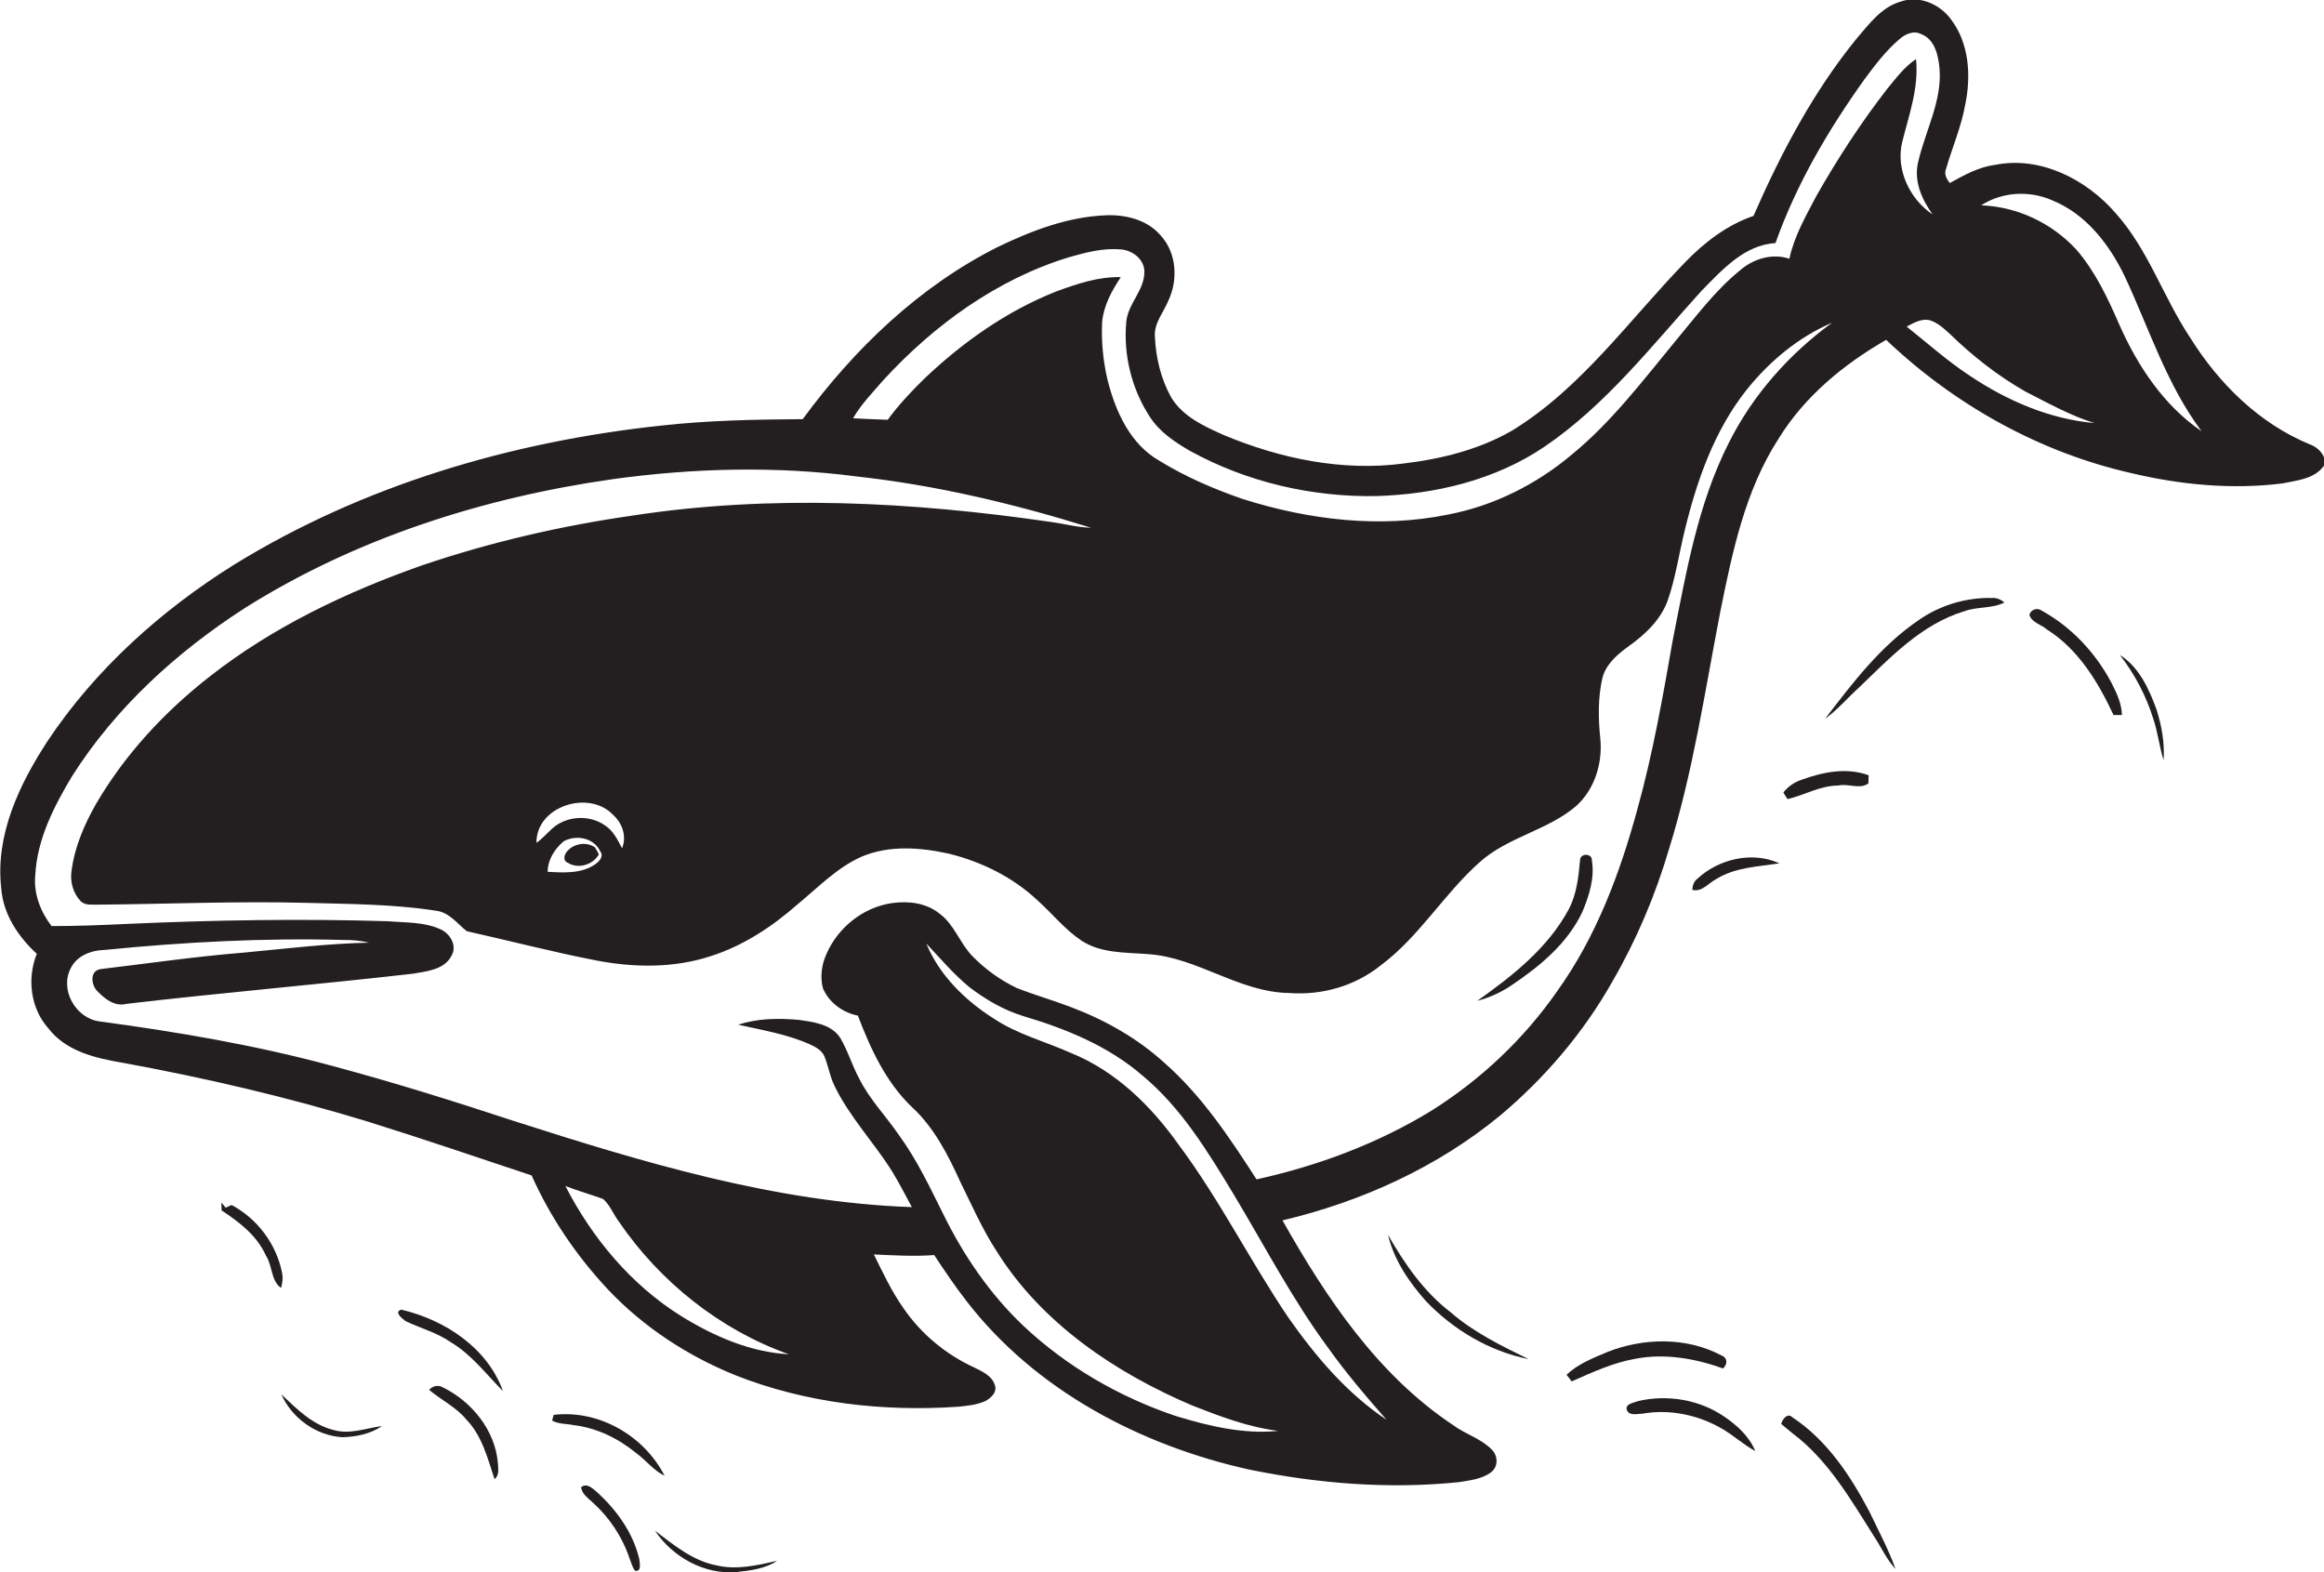 <?xml version="1.0" encoding="utf-8"?>
<!-- Generator: Adobe Illustrator 19.2.0, SVG Export Plug-In . SVG Version: 6.00 Build 0)  -->
<svg version="1.1" id="Layer_1" xmlns="http://www.w3.org/2000/svg" xmlns:xlink="http://www.w3.org/1999/xlink" x="0px" y="0px"
	 viewBox="0 0 770.7 521.4" enable-background="new 0 0 770.7 521.4" xml:space="preserve">
<g>
	<path fill="#231F20" d="M766.1,147.4c-16.8-6.9-30.2-20.1-39.7-35.3c-8.9-13.3-13.9-29.2-24.7-41.3c-9.7-11.3-25.1-19.2-40.2-16.1
		c-5.4,0.7-10.2,3.4-14.9,6c-1.1-1.4-2-3-1.2-4.8c2-7,5-13.8,6.3-21.1c2-9.5,1.4-20.5-4.8-28.5c-3.7-5-10.5-7.9-16.5-5.8
		c-6.4,1.8-10.5,7.4-14.7,12.3c-14.4,17.7-25.1,38-34.2,58.8c-8.8,3-16.3,8.8-22.7,15.4c-18.5,19.1-34.3,41.6-57.2,55.7
		c-11,6.4-23.6,9.5-36.1,11c-20.3,2.7-40.9-1.6-59.6-9.4c-6.5-2.9-13.6-6.1-17.5-12.5c-3.4-6.1-5.1-13.2-5.4-20.1
		c-0.4-4.5,2.9-8.1,4.5-12.1c3.2-6.8,2.7-15.7-2.5-21.4c-4.4-5.3-11.7-7.1-18.3-6.8c-12.6,0.5-24.6,5.1-35.8,10.5
		c-26.1,13.1-47.6,33.8-64.7,57.1c-15.6,0.1-31.2,0.4-46.6,2.1c-49.9,5.3-99.3,19.8-142.2,46.3c-24.1,15.1-45.8,34.6-61.6,58.3
		c-9.4,14.4-17.4,31.2-15.4,48.8c0.6,8.6,5.6,16.1,11.8,21.8c-3.3,8.2-2.1,18.1,3.9,24.8c5.8,7.5,15.5,9.8,24.4,11.3
		c27.3,5,54.4,11.3,81,19.4c18.3,5.7,36.5,11.9,54.8,18c6.2,13.9,14.9,26.7,25.3,37.8c11.8,12.5,26.5,22.1,42.4,28.5
		c23.3,9.2,48.8,12.1,73.7,10.4c3.1-0.3,6.2-0.6,9.1-1.9c1.8-1,3.8-2.8,3.2-5c-0.9-3.4-4.3-4.8-7.1-6.2
		c-9.3-4.3-17.5-11.1-23.3-19.6c-3.9-5.5-6.8-11.7-9.8-17.8c6.7,0.3,13.3,0.7,20,0.2c3.5,5.3,7,10.5,10.9,15.5
		c22.8,29.4,57.5,47.6,93.4,55.6c22.9,4.7,46.5,6.6,69.8,4.2c3.6-0.6,7.6-1,10.6-3.3c2.4-1.8,2.3-5.5,0.2-7.5
		c-3.6-3.7-8.8-5.1-12.8-8.1c-25-16.6-42.1-42.2-56.6-67.9c26.2-6.2,51.3-17.6,72.1-34.7c14.9-12.5,27.7-27.5,37.3-44.5
		c8-13.8,14.3-28.7,18.8-44c8-25.7,11.9-52.4,17-78.7c4-19.8,8.2-40.1,19.3-57.3c8.6-14,21.6-24.7,35.7-32.8
		c22.6,21.5,50.8,37.3,81.3,44.2c16.4,3.9,33.5,5.5,50.2,3.4c4.8-1,10.7-1.5,13.7-5.9C771.8,151.6,769,148.4,766.1,147.4z
		 M226,436.5c-16.7-10.4-29.6-25.9-38.5-43.2c4.1,1.6,8.4,2.8,12.5,4.3c2.3,2,3.4,5.1,5.3,7.6c13.6,19.9,33.5,35.8,56.3,43.9
		C248.8,448.4,236.7,443.1,226,436.5z M440.4,446.9c6,8.4,12.6,16.2,19.4,23.9c-13.1-8.7-23.5-21-32.5-33.8
		c-12.7-18.8-22.9-39.3-36.5-57.5c-9.1-12.8-20.8-24.3-35.6-30.3c-8.5-3.8-17.8-6.2-25.6-11.4c-9.5-6-18.1-14.4-22.4-24.9
		c4.6,4.9,9,10.1,14.2,14.4c5.5,4.2,11.5,7.7,18.1,9.7c14.1,4.2,28.1,9.9,39.4,19.7c12.9,10.7,21.7,25.3,30.3,39.5
		C419.4,413.2,428.6,430.9,440.4,446.9z M573.3,146.9c-10.3,20.3-14.1,42.9-18.5,65c-3.3,18.8-6.6,37.7-11.7,56.1
		c-5.8,21.4-13.7,42.6-26.7,60.7c-11,15.8-25.2,29.2-41.5,39.5c-17.9,11-37.8,18.4-58.2,22.9c-8.9-13.8-18.1-27.7-30.5-38.6
		c-9.1-8.3-20-14.4-31.5-18.7c-5.8-2.2-11.8-3.9-17.6-6.2c-5.4-2.6-10.4-6.2-14.6-10.5c-4.2-4.3-6-10.5-10.9-14.1
		c-4.4-3.6-10.4-4.3-15.9-3.5c-9.5,1.4-17.8,8.1-21.6,16.8c-1.6,3.5-2.2,7.6-1.2,11.4c2,4.8,6.6,8.1,11.6,9.1
		c4.2,11,9.3,22.1,17.9,30.3c7.4,6.8,12,15.9,16.1,24.9c3.8,7.7,7.3,15.7,12,22.9c14.9,23.9,39.3,40.3,64.9,51.2
		c9.2,3.6,18.6,7.2,28.5,8.4c-11.5,1.2-23-1.6-33.9-4.9c-18.8-6.3-36.4-16.5-50.8-30.1c-11-10.5-19.6-23.1-26.3-36.7
		c-4.5-9-8.8-18.2-14.8-26.4c-4.3-6.3-9.7-11.8-13.1-18.6c-2.4-4.4-3.8-9.3-6.4-13.7c-3-4.5-8.9-5.2-13.8-5.9
		c-6.7-0.6-13.6-0.5-20,1.6c7.9,1.8,16,3.1,23.5,6.4c2,0.9,4.2,2,5.1,4.1c1.3,3.2,1.8,6.6,3.3,9.7c5,10.4,13.2,18.9,19.3,28.7
		c2.3,3.8,4.3,7.7,6.4,11.6c-45.5-1.6-89.4-14.9-132.4-28.7c-19.7-6.5-39.6-12.7-59.7-18.1c-25.4-6.9-51.4-11.3-77.4-14.8
		c-7.9-1.1-13.2-10.6-9.4-17.7c2.1-4.2,6.9-5.9,11.3-6c26.2-2.6,52.6-4,78.9-3.3c2.9,0,5.8,0.2,8.7,0.9c-13.9,0.3-27.7,2-41.6,3.3
		c-16,1.3-31.8,3.6-47.7,5.5c-3.4,0.8-2.8,5.2-0.9,7.2c2.5,2.6,5.8,5.3,9.7,4.3c31.6-3.7,63.4-6.4,95-10c4.6-0.8,10.4-1.3,12.8-5.9
		c2.1-3.5-0.6-7.7-4-9c-5.3-2.3-11.2-2-16.9-2.5c-29-0.9-58.1-0.4-87.1,0.9c-8.2,0.4-16.4,0.7-24.6,0.7c-3.7-4.8-6-10.8-5.4-16.9
		c0.6-11.9,6.2-22.8,12.2-32.8c14.4-22.7,34.7-41.2,57.2-55.7c36.8-23.2,79.2-36.7,122.1-42.8c26.8-3.7,54.1-4.4,80.9-0.9
		c26.4,2.9,52.4,9.1,77.7,17c-4.5-0.1-8.8-1.3-13.2-1.9c-46-6.7-93-9.2-139-2.1c-23.7,3.4-47,8.8-69.7,16.5
		c-25,8.8-49.4,20.4-70.3,36.8c-15,11.7-28.1,25.8-37.7,42.2c-4,7-7.2,14.5-8.2,22.5c-0.5,3.5,0.6,7.3,3.1,9.9
		c1.6,1.5,3.9,1,5.8,1.1c23-0.2,46-1.2,69-0.6c14.3,0.4,28.7,0.4,42.9,2.6c4.5,0.5,7.1,4.3,10.3,6.8c14.3,3.2,28.5,6.9,42.9,9.7
		c12.5,2.4,25.7,2.6,37.9-1.4c10.8-3.4,20.5-9.8,29-17.3c6.8-5.6,13-12.1,21.1-15.7c9.2-3.9,19.5-3.1,29-1
		c10.9,2.7,21.2,7.8,29.4,15.5c4.9,4.4,9,9.6,14.5,13.3c6.5,4.3,14.6,3.9,22.1,4.5c16.5,1.1,30.2,12.7,46.9,12.9
		c10.8,0.8,21.7-2.3,30.2-9.1c12.8-9.5,21-23.7,32.8-34.2c9.4-8.5,22.7-10.6,32.2-18.8c6.1-5.6,8.7-14.2,7.9-22.3
		c-0.7-6.7-0.8-13.5,0.7-20.1c1.2-4.6,5-7.8,8.7-10.5c5.5-3.9,10.7-8.8,13-15.3c2.6-7.5,3.7-15.4,5.6-23.1
		c4-16.5,9.8-33.1,20.5-46.6c7.6-9.5,17.2-17.5,28.4-22.3C593.2,117.5,581.2,131.1,573.3,146.9z M183.2,274.7
		c-1.8,1.6-3.3,3.4-5.3,4.8c-0.1-12.2,17.4-17.7,25.4-9.3c3.1,2.8,4.6,7.1,3,11.1c-1.5-2.8-2.9-5.8-5.7-7.6
		C195.5,270.1,187.9,270.5,183.2,274.7z M197.4,286.6c-4.6,3.2-10.5,2.8-15.8,2.5c0.1-4.1,2.3-7.5,5.3-10.1
		c4.2-2.3,10.1-1.2,12.2,3.4C200.3,284,198.7,285.7,197.4,286.6z M635.4,19.6c-3.8,2.5-6.6,6.3-9.5,9.8
		c-8.7,11.2-16.5,23.2-23.5,35.5c-3.5,6.7-7.4,13.4-9,20.9c-5.7-1.9-11.9,0-16.3,3.8c-8.3,6.7-14.6,15.3-21.4,23.4
		c-10.8,13.1-21.2,26.9-34.4,37.7c-11.7,9.9-25.9,17-40.9,19.9c-22.8,4.7-46.5,1.8-68.5-5.2c-9.5-3.3-18.8-7.3-27.4-12.6
		c-9.7-5.5-14.6-16.4-17.2-26.8c-1.5-6.3-2.1-12.8-1.8-19.2c0.5-5.5,3.2-10.4,6.2-14.9c-7.4-0.2-14.5,2.2-21.3,4.7
		c-16.5,6.5-31.2,16.9-44,29.1c-4.3,4.2-8.5,8.7-12,13.5c-3.8-0.1-7.7-0.3-11.5-0.5c2.7-4.7,6.5-8.5,10-12.6
		c16.8-18.3,37.7-33.5,61.6-40.8c5.6-1.6,11.3-3.1,17.2-2.6c3.7,0.3,7.5,3,7.8,7c0.3,6.4-5.5,10.9-6,17.1c-1,10.9,1.8,22.2,7.8,31.4
		c3.2,5,8.3,8.4,13.3,11.3c18.9,10.4,40.5,15.4,62,15c19.4-0.6,39.2-5.3,55.5-16.3c20.5-13.9,35.7-33.6,52.2-51.8
		c6.8-6.9,14.2-15.2,24.5-15.8c6.9-19.5,17.5-37.5,29.5-54.3c3.5-4.7,7.1-9.5,11.6-13.3c1.9-1.7,4.7-3,7.2-1.7
		c4.5,1.7,5.7,7,6.1,11.4c0.9,10.9-4.8,20.8-7.1,31.1c-1.5,6.2,1.2,12.3,4.8,17.3c-7.7-5.1-12.4-15.2-10-24.3
		C633.1,38,636.4,29,635.4,19.6z M653.1,124.5c-7.3-4.8-13.9-10.7-20.8-16.2c2.3-1.2,4.7-2.6,7.3-2.2c2.8,0.7,5,2.8,7.1,4.7
		c7.5,7.3,15.8,13.8,24.9,19c7.5,3.8,14.9,8,23,10.5C679.7,139,665.4,132.8,653.1,124.5z M702.8,107.6c-3.8-8.7-7.9-17.5-14.2-24.8
		c-8.1-8.8-19.6-14.3-31.6-14.7c6.9-4.5,16-5,23.5-1.7c11.2,4.5,19,14.6,24.1,25.2c8.1,17.3,13.9,35.9,25.5,51.4
		C717.6,134.5,708.9,121.4,702.8,107.6z"/>
	<path fill="#231F20" d="M660.6,198.3c-8.6-0.2-17.3,2.4-24.4,7.4c-12.5,8.5-21.8,20.7-30.9,32.6c4.1-2.9,7.4-6.9,11.2-10.3
		c10.3-9.9,20.7-21,34.9-25.3c4.3-1.6,9.2-0.8,13.3-2.9C663.6,198.8,662.1,198.2,660.6,198.3z"/>
	<path fill="#231F20" d="M677.1,202.5c-1.5-1.1-3.6-0.4-4.1,1.4c0.8,2.6,4,3.2,5.9,4.9c10.4,6.6,16.9,17.4,22,28.3
		c0.7,0,2.1,0,2.8,0c-0.1-3.8-1.8-7.4-3.5-10.7C694.9,216.4,686.9,207.9,677.1,202.5z"/>
	<path fill="#231F20" d="M703,217.2c4.9,6.3,8.7,13.5,11.1,21.2c1.5,4.5,2,9.2,3.4,13.7c0.4-5.6-0.6-11.3-2.3-16.7
		C712.7,228.5,709.4,221.2,703,217.2z"/>
	<path fill="#231F20" d="M609.6,260.5c3.3-0.8,7.1,1.4,10-0.7c0-0.7,0.1-2,0.1-2.7c-7.2-2.7-15.2-1.1-22.3,1.5
		c-2.4,0.8-4.5,2.3-6,4.2c0.4,0.6,1,1.7,1.4,2.2C598.4,263.7,603.6,260.5,609.6,260.5z"/>
	<path fill="#231F20" d="M188,282.4c-0.9,1-1.4,3.1,0.3,3.7c3.4,2.2,8.4,0.7,10.3-2.8c-0.3-0.6-0.9-1.7-1.3-2.3
		C194.5,279,190.2,279.7,188,282.4z"/>
	<path fill="#231F20" d="M524,285.1c-0.5,5.6-1.1,11.4-3.8,16.5c-6.9,12.8-18.6,22-30.3,30.3c4.1-1.1,7.9-2.8,11.4-5.2
		c9.4-6.3,18.6-13.9,23.5-24.4c2.2-5.3,4.1-11.2,3.1-17C528.1,283,524.2,282.8,524,285.1z"/>
	<path fill="#231F20" d="M562.9,291.4c-1.2,0.9-1.6,2.3-1.7,3.7c3.2,0.8,5.3-2.2,7.8-3.5c6.3-4,14-4.2,21.1-5.3
		C581.2,282.2,570,284.8,562.9,291.4z"/>
	<path fill="#231F20" d="M93.5,421.9c-1.9-9.4-8.2-17.8-16.7-22.3c-0.7,0.3-1.3,0.6-2,0.9c-0.3-0.4-1-1.3-1.4-1.7l0.1,2.6
		c5.9,3.9,11.7,8.3,14.7,15c2.2,3.3,1.6,8.3,5,10.7C93.7,425.4,93.9,423.6,93.5,421.9z"/>
	<path fill="#231F20" d="M460.3,409.5c2,8.4,7,15.7,12.6,22c9.1,9.5,21,16.6,34,19.2c-9-4.4-18.2-8.9-25.8-15.5
		C472.2,428.4,465.8,419.1,460.3,409.5z"/>
	<path fill="#231F20" d="M133.1,434.3c-2.6,0.7,0.3,3,1.4,3.8c5,2.4,10.4,3.8,15,7c6.9,4.1,11.7,10.6,17.3,16.2
		C161.6,446.9,147.5,437.7,133.1,434.3z"/>
	<path fill="#231F20" d="M571.4,453.8c1.5-1.3,1.6-3.5-0.5-4.3c-11.6-6.2-26-5.9-38-1.1c-4.7,2-9.6,3.9-13.4,7.5
		c0.4,0.5,1.3,1.6,1.7,2.2c6.8-3,13.7-6.2,21.1-7.5C552.1,448.7,562.2,450.5,571.4,453.8z"/>
	<path fill="#231F20" d="M110.6,474.2c-7-1.7-12.2-7-17.3-11.8c3.5,7.9,11.6,13.7,20.2,14.2c4.6-0.1,9.4-1.1,13.2-3.7
		C121.3,473.6,116,475.8,110.6,474.2z"/>
	<path fill="#231F20" d="M571.7,469.7c-8.2-5.6-18.8-7.3-28.4-5.1c-1.4,0.6-4.7,0.9-3.7,3.2c1,1.8,3.4,1,5.1,1
		c9-1.6,18.4,0.4,26.2,4.9c3.9,2.2,7.3,5.4,11.2,7.5C580.1,476.3,576,472.6,571.7,469.7z"/>
	<path fill="#231F20" d="M220.4,489.4c-6.8-13.3-21.8-22-36.8-20.2c-0.1,0.5-0.4,1.4-0.5,1.9c2.2,1.2,4.8,1,7.2,1.5
		c7.6,0.9,14.7,4.4,20.6,9.2C214.2,484.2,216.7,487.6,220.4,489.4z"/>
	<path fill="#231F20" d="M594.4,470c-1.6-1.6-3.3,0.6-3.7,2.2c1.2,1,2.4,2,3.6,3c11.8,8.8,19.3,21.8,27,34c2.5,3.7,4.3,7.9,7.3,11.1
		c-2.3-6.5-5.6-12.6-8.6-18.9C613.7,489.4,605.9,477.6,594.4,470z"/>
	<path fill="#231F20" d="M198.3,495.1c-1.5-1.2-3.5-3.6-5.6-1.9c0.3,2.2,2.2,3.5,3.7,4.9c5.6,5,9.9,11.4,12.3,18.5
		c0.6,1.4,0.9,3,1.9,4.3c2.3,0.3,1.5-2.5,1.4-3.9C210,508.5,204.7,501,198.3,495.1z"/>
	<path fill="#231F20" d="M237.6,519.1c-7.9-1.5-14.2-6.8-20.4-11.5c5.9,8.8,16.5,14.7,27.2,13.7c4.6-0.5,9.4-1.1,13.3-3.7
		C251.1,519.1,244.3,520.7,237.6,519.1z"/>
	<path fill="#231F20" d="M147.1,460.2c-1.6-1-3.4-0.8-4.8,0.7c4,3.4,9,5.7,12.4,9.9c5.2,5.4,7,12.8,9.3,19.7
		c1.7-1.3,1.2-3.7,1.1-5.5C164.1,474.2,156.5,464.9,147.1,460.2z"/>
</g>
</svg>
